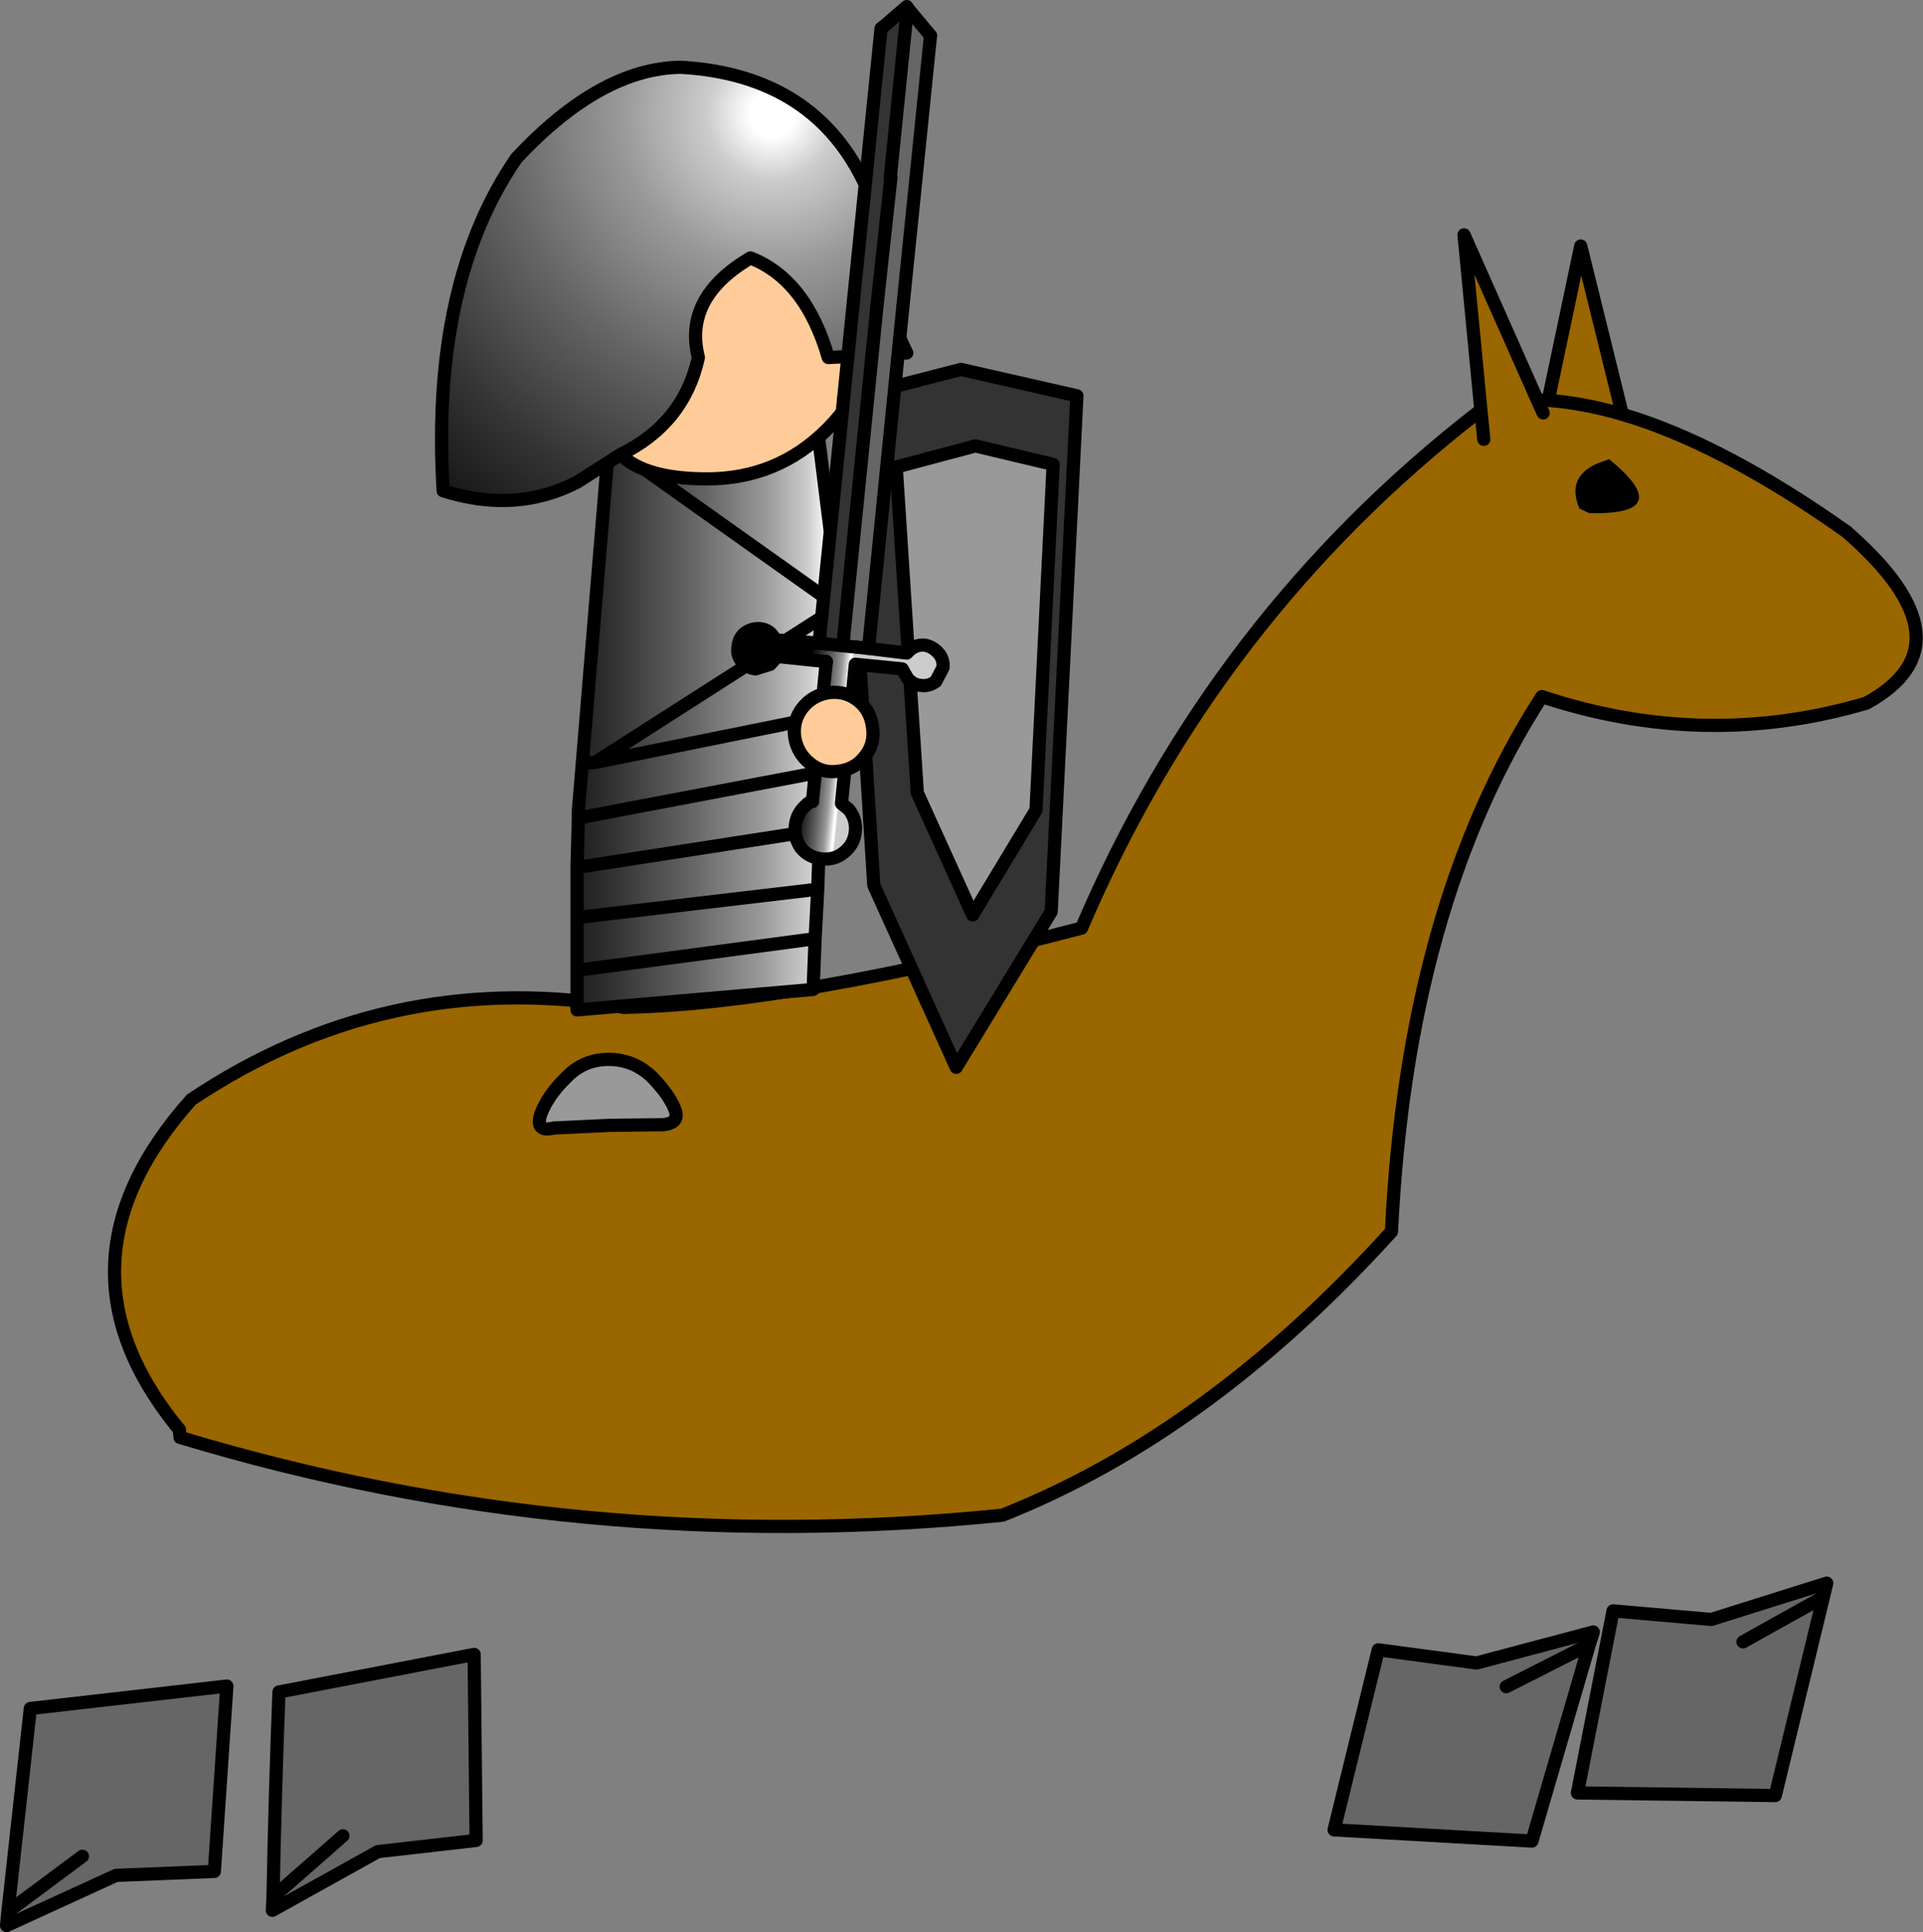 <?xml version="1.0" encoding="UTF-8" standalone="no"?>
<svg xmlns:xlink="http://www.w3.org/1999/xlink" height="146.45px" width="145.8px" xmlns="http://www.w3.org/2000/svg">
  <rect width="100%" height="100%" fill="#808080" stroke="none"/>
  <g transform="matrix(1.0, 0.0, 0.0, 1.0, 8.7, -16.6)">
    <path d="M12.0 160.4 Q12.15 152.6 12.45 144.85 L27.25 142.0 27.4 156.1 19.95 156.95 11.95 161.4 12.0 160.4 17.3 155.75 12.0 160.4" fill="#666666" fill-rule="evenodd" stroke="none"/>
    <path d="M12.0 160.4 L11.95 161.4 19.95 156.95 27.4 156.1 27.25 142.0 12.45 144.85 Q12.15 152.6 12.0 160.4 L17.3 155.75" fill="none" stroke="#000000" stroke-linecap="round" stroke-linejoin="round" stroke-width="1.0"/>
    <path d="M111.8 141.25 L107.45 156.15 92.45 155.3 95.8 141.65 103.25 142.65 112.1 140.3 111.8 141.25 105.5 144.45 111.8 141.25" fill="#666666" fill-rule="evenodd" stroke="none"/>
    <path d="M111.8 141.25 L112.1 140.3 103.25 142.65 95.8 141.65 92.45 155.3 107.45 156.15 111.8 141.25 105.5 144.45" fill="none" stroke="#000000" stroke-linecap="round" stroke-linejoin="round" stroke-width="1.0"/>
    <path d="M129.55 137.65 L125.9 152.7 110.9 152.5 113.6 138.7 121.05 139.35 129.8 136.6 129.55 137.65 123.45 141.05 129.55 137.65" fill="#666666" fill-rule="evenodd" stroke="none"/>
    <path d="M129.55 137.65 L129.8 136.6 121.05 139.35 113.6 138.7 110.9 152.5 125.9 152.7 129.55 137.65 123.45 141.05" fill="none" stroke="#000000" stroke-linecap="round" stroke-linejoin="round" stroke-width="1.0"/>
    <path d="M-8.1 161.5 L-6.4 146.1 8.5 144.4 7.55 158.45 0.1 158.75 -8.2 162.55 -8.1 161.5 -2.45 157.3 -8.1 161.5" fill="#666666" fill-rule="evenodd" stroke="none"/>
    <path d="M-8.1 161.5 L-8.2 162.55 0.1 158.75 7.55 158.45 8.5 144.4 -6.4 146.1 -8.1 161.5 -2.45 157.3" fill="none" stroke="#000000" stroke-linecap="round" stroke-linejoin="round" stroke-width="1.0"/>
    <path d="M113.3 51.4 L112.35 51.75 Q110.05 52.8 111.05 55.15 L111.8 55.5 Q118.5 55.65 113.3 51.4 M108.75 46.95 L108.8 46.4 111.15 35.25 114.3 48.0 Q121.9 50.25 131.3 56.9 141.05 65.4 132.8 69.9 120.55 73.5 108.2 69.4 98.0 85.2 96.8 109.95 82.95 125.25 67.3 131.45 35.25 134.7 4.95 125.55 L4.9 124.95 4.6 124.6 Q-5.2 112.3 5.8 99.95 20.45 90.15 37.85 92.8 L38.8 92.95 Q51.2 92.7 73.3 86.95 83.35 63.4 103.3 47.9 L103.6 47.9 102.3 34.4 107.85 46.9 108.75 46.95 Q111.35 47.15 114.3 48.0 111.35 47.15 108.75 46.95 M37.85 92.8 L38.4 92.9 38.5 92.95 38.6 92.95 38.7 92.95 38.75 92.95 38.7 92.95 38.6 92.95 38.5 92.95 38.4 92.9 37.85 92.8 M103.6 47.9 L103.8 49.9 103.6 47.9 M108.3 47.9 L107.85 46.9 108.3 47.9 M38.75 92.95 L38.8 92.95 38.75 92.95" fill="#996600" fill-rule="evenodd" stroke="none"/>
    <path d="M113.3 51.4 Q118.5 55.65 111.8 55.5 L111.05 55.15 Q110.05 52.8 112.35 51.75 L113.3 51.4" fill="#000000" fill-rule="evenodd" stroke="none"/>
    <path d="M108.8 46.4 L111.15 35.25 114.3 48.0 M131.3 56.9 Q141.05 65.4 132.8 69.9 120.55 73.5 108.2 69.4 98.0 85.2 96.8 109.95 82.95 125.25 67.3 131.45 35.25 134.7 4.95 125.55 L4.9 124.95 4.6 124.6 M38.8 92.95 Q51.2 92.7 73.3 86.95 83.35 63.4 103.3 47.9 M103.6 47.9 L102.3 34.4 107.85 46.9 108.3 47.9 M103.8 49.9 L103.6 47.9 M38.75 92.95 L38.7 92.95 38.6 92.95 38.5 92.95 38.4 92.9 37.85 92.8" fill="none" stroke="#000000" stroke-linecap="round" stroke-linejoin="round" stroke-width="1.0"/>
    <path d="M114.3 48.0 Q121.9 50.25 131.3 56.9 M4.6 124.6 Q-5.2 112.3 5.8 99.95 20.45 90.15 37.85 92.8 M107.85 46.9 L108.75 46.95 Q111.35 47.15 114.3 48.0 M38.8 92.95 L38.75 92.95" fill="none" stroke="#000000" stroke-linecap="round" stroke-linejoin="round" stroke-width="1.0"/>
    <path d="M33.3 102.1 L37.5 101.9 41.6 101.85 Q42.9 101.7 42.45 100.65 42.05 99.6 40.75 98.25 39.35 96.9 37.45 96.9 35.55 96.9 34.25 98.25 32.85 99.6 32.3 101.05 31.85 102.45 33.3 102.1" fill="#999999" fill-rule="evenodd" stroke="none"/>
    <path d="M33.3 102.1 L37.5 101.9 41.6 101.85 Q42.9 101.7 42.45 100.65 42.05 99.6 40.75 98.25 39.35 96.9 37.45 96.9 35.55 96.9 34.25 98.25 32.85 99.6 32.3 101.05 31.85 102.45 33.3 102.1 Z" fill="none" stroke="#000000" stroke-linecap="round" stroke-linejoin="round" stroke-width="1.0"/>
    <path d="M35.45 74.45 L36.4 74.4 54.85 62.6 36.4 74.4 35.45 74.45 35.15 78.05 35.15 78.6 35.05 82.35 35.05 86.15 35.05 90.15 35.05 93.15 52.95 91.6 53.1 87.75 53.3 84.0 53.45 79.5 53.6 75.1 53.75 70.9 54.95 62.6 54.85 62.6 37.6 50.35 37.45 50.2 37.45 50.35 35.45 74.45 M37.6 50.35 L37.45 50.35 37.6 50.35 M36.4 74.4 L53.75 70.9 36.4 74.4 M53.6 75.1 L35.15 78.6 53.6 75.1 M35.05 90.15 L53.1 87.75 35.05 90.15 M53.45 79.5 L35.05 82.35 53.45 79.5 M53.3 84.0 L35.05 86.15 53.3 84.0" fill="url(#gradient0)" fill-rule="evenodd" stroke="none"/>
    <path d="M37.6 50.35 L54.85 62.6 54.95 62.5 53.35 49.65 53.35 49.55 37.6 50.35" fill="url(#gradient1)" fill-rule="evenodd" stroke="none"/>
    <path d="M54.85 62.6 L36.4 74.4 35.45 74.45 37.45 50.35 37.6 50.35 54.85 62.6 54.95 62.5 54.95 62.6 54.85 62.6 M37.45 50.35 L37.45 50.2 37.6 50.35 53.35 49.55 53.35 49.65 54.95 62.5 M35.45 74.45 L35.15 78.05 35.15 78.6 35.05 82.35 35.05 86.15 35.05 90.15 35.05 93.15 52.95 91.6 53.1 87.75 53.3 84.0 53.45 79.5 53.6 75.1 53.75 70.9 54.95 62.6 M35.05 86.15 L53.3 84.0 M35.05 82.35 L53.45 79.5 M53.1 87.75 L35.05 90.15 M35.15 78.6 L53.6 75.1 M53.75 70.9 L36.4 74.4" fill="none" stroke="#000000" stroke-linecap="round" stroke-linejoin="round" stroke-width="1.0"/>
    <path d="M57.25 43.55 L60.05 43.35 Q57.25 37.7 57.0 30.8 53.15 22.3 42.95 21.7 36.85 21.75 30.45 28.6 23.95 38.05 24.9 53.8 30.4 55.55 35.05 53.15 L38.35 51.05 Q43.15 48.7 44.25 43.7 43.1 39.15 48.2 36.15 52.4 37.8 54.1 43.7 L57.25 43.55" fill="url(#gradient2)" fill-rule="evenodd" stroke="none"/>
    <path d="M57.25 43.55 L54.1 43.7 Q52.4 37.8 48.2 36.15 43.1 39.15 44.25 43.7 43.15 48.7 38.35 51.05 40.2 52.9 44.9 52.9 50.25 52.9 54.0 49.15 56.5 46.65 57.25 43.55" fill="#ffcc99" fill-rule="evenodd" stroke="none"/>
    <path d="M38.35 51.05 L35.05 53.15 Q30.4 55.55 24.9 53.8 23.95 38.05 30.45 28.6 36.85 21.75 42.95 21.7 53.15 22.3 57.0 30.8 57.25 37.7 60.05 43.35 L57.25 43.55 54.1 43.7 Q52.4 37.8 48.2 36.15 43.1 39.15 44.25 43.7 43.15 48.7 38.35 51.05 40.2 52.9 44.9 52.9 50.25 52.9 54.0 49.15 56.5 46.65 57.25 43.55" fill="none" stroke="#000000" stroke-linecap="round" stroke-linejoin="round" stroke-width="1.0"/>
    <path d="M60.0 70.0 Q60.0 71.25 60.9 72.15 61.75 73.0 63.05 73.0 64.3 73.0 65.2 72.15 66.05 71.25 66.05 70.0 66.05 68.7 65.2 67.85 64.3 66.95 63.05 66.95 61.75 66.95 60.9 67.85 60.0 68.7 60.0 70.0" fill="#ffcc99" fill-rule="evenodd" stroke="none"/>
    <path d="M60.0 70.0 Q60.0 71.25 60.9 72.15 61.75 73.0 63.05 73.0 64.3 73.0 65.2 72.15 66.05 71.25 66.05 70.0 66.05 68.7 65.2 67.85 64.3 66.95 63.05 66.95 61.75 66.95 60.9 67.85 60.0 68.7 60.0 70.0 Z" fill="none" stroke="#000000" stroke-linecap="round" stroke-linejoin="round" stroke-width="1.0"/>
    <path d="M72.95 46.6 L64.15 44.6 55.25 46.9 57.55 83.7 63.8 97.5 71.0 85.7 72.95 46.6 M60.85 76.7 L59.25 52.0 65.25 50.4 71.15 51.8 69.85 78.0 65.05 85.95 60.85 76.7" fill="#333333" fill-rule="evenodd" stroke="none"/>
    <path d="M60.85 76.7 L65.05 85.95 69.85 78.0 71.15 51.8 65.25 50.4 59.25 52.0 60.85 76.7" fill="#999999" fill-rule="evenodd" stroke="none"/>
    <path d="M72.95 46.6 L64.15 44.6 55.25 46.9 57.55 83.7 63.8 97.5 71.0 85.7 72.95 46.6 M60.85 76.7 L65.05 85.95 69.85 78.0 71.15 51.8 65.25 50.4 59.25 52.0 60.85 76.7" fill="none" stroke="#000000" stroke-linecap="round" stroke-linejoin="round" stroke-width="1.0"/>
    <path d="M57.15 65.75 L59.75 39.9 61.85 19.3 60.1 17.2 58.8 30.05 58.85 30.05 57.8 39.7 55.2 65.55 56.25 65.65 57.15 65.75" fill="#666666" fill-rule="evenodd" stroke="none"/>
    <path d="M60.1 17.2 L60.05 17.1 58.25 18.65 58.1 18.75 56.0 39.5 53.4 65.35 53.85 65.4 55.2 65.55 57.8 39.7 58.85 30.05 58.8 30.05 60.1 17.2" fill="#333333" fill-rule="evenodd" stroke="none"/>
    <path d="M53.4 65.35 L50.05 65.1 49.9 64.8 Q49.55 64.3 48.9 64.25 48.3 64.2 47.75 64.6 47.3 65.0 47.25 65.65 47.15 66.25 47.55 66.75 48.0 67.25 48.6 67.3 L49.7 66.95 50.15 66.45 50.15 66.35 53.95 66.75 52.9 77.35 Q52.6 77.4 52.4 77.65 51.7 78.25 51.6 79.2 51.5 80.15 52.05 80.9 52.65 81.6 53.6 81.7 54.6 81.8 55.3 81.2 56.05 80.6 56.15 79.65 56.25 78.7 55.65 77.95 L55.1 77.5 56.15 66.95 59.7 67.3 59.75 67.4 60.1 68.0 Q60.5 68.5 61.1 68.55 61.7 68.65 62.25 68.25 L62.8 67.2 Q62.85 66.55 62.45 66.1 62.0 65.6 61.4 65.5 60.8 65.45 60.3 65.85 L60.05 66.1 57.15 65.75 56.25 65.65 55.2 65.55 53.85 65.4 53.4 65.35" fill="url(#gradient3)" fill-rule="evenodd" stroke="none"/>
    <path d="M60.05 17.1 L58.25 18.65 M56.0 39.5 L53.4 65.35 M50.15 66.45 L50.15 66.35 53.95 66.75 M52.9 77.35 Q52.6 77.4 52.4 77.65 51.7 78.25 51.6 79.2 51.5 80.15 52.05 80.9 52.65 81.6 53.6 81.7 54.6 81.8 55.3 81.2 56.05 80.6 56.15 79.65 56.25 78.7 55.65 77.95 L55.1 77.5 56.15 66.95 59.7 67.3 59.75 67.4 M57.15 65.75 L59.75 39.9 M61.85 19.3 L60.1 17.2 M57.8 39.7 L55.2 65.55 53.85 65.4 M56.25 65.65 L55.2 65.55" fill="none" stroke="#000000" stroke-linecap="round" stroke-linejoin="round" stroke-width="1.0"/>
    <path d="M58.25 18.65 L58.1 18.75 56.0 39.5 M53.4 65.35 L50.05 65.1 49.9 64.8 Q49.55 64.3 48.9 64.25 48.3 64.2 47.75 64.6 47.3 65.0 47.25 65.65 47.15 66.25 47.55 66.75 48.0 67.25 48.6 67.3 L49.7 66.95 50.15 66.45 M53.95 66.75 L52.9 77.35 M59.75 67.4 L60.1 68.0 Q60.5 68.5 61.1 68.55 61.7 68.65 62.25 68.25 L62.8 67.2 Q62.85 66.55 62.45 66.1 62.0 65.6 61.4 65.5 60.8 65.45 60.3 65.85 L60.05 66.1 57.15 65.75 56.25 65.65 M59.75 39.9 L61.85 19.3 M60.1 17.2 L58.8 30.05 M58.85 30.05 L57.8 39.7 M53.85 65.4 L53.4 65.35" fill="none" stroke="#000000" stroke-linecap="round" stroke-linejoin="round" stroke-width="1.0"/>
    <path d="M51.55 72.45 Q51.75 73.7 52.7 74.45 53.65 75.25 54.9 75.05 56.15 74.9 56.9 73.9 57.65 72.95 57.45 71.7 57.3 70.45 56.35 69.7 55.4 68.95 54.15 69.1 52.9 69.3 52.15 70.25 51.4 71.2 51.55 72.45" fill="#ffcc99" fill-rule="evenodd" stroke="none"/>
    <path d="M51.55 72.45 Q51.75 73.7 52.7 74.45 53.65 75.25 54.9 75.05 56.15 74.9 56.9 73.9 57.65 72.95 57.45 71.7 57.3 70.45 56.35 69.7 55.4 68.95 54.15 69.1 52.9 69.3 52.15 70.25 51.4 71.2 51.55 72.45 Z" fill="none" stroke="#000000" stroke-linecap="round" stroke-linejoin="round" stroke-width="1.0"/>
  </g>
  <defs>
    <linearGradient gradientTransform="matrix(-0.015, 0.0, 0.0, 1.592, 43.15, 44.55)" gradientUnits="userSpaceOnUse" id="gradient0" spreadMethod="pad" x1="-819.2" x2="819.2">
      <stop offset="0.0" stop-color="#ffffff"/>
      <stop offset="0.039" stop-color="#ffffff"/>
      <stop offset="0.114" stop-color="#cccccc"/>
      <stop offset="0.263" stop-color="#999999"/>
      <stop offset="0.471" stop-color="#666666"/>
      <stop offset="0.714" stop-color="#333333"/>
      <stop offset="1.0" stop-color="#000000"/>
    </linearGradient>
    <linearGradient gradientTransform="matrix(-0.013, 0.0, 0.0, 1.592, 44.3, 45.8)" gradientUnits="userSpaceOnUse" id="gradient1" spreadMethod="pad" x1="-819.2" x2="819.2">
      <stop offset="0.0" stop-color="#ffffff"/>
      <stop offset="0.039" stop-color="#ffffff"/>
      <stop offset="0.114" stop-color="#cccccc"/>
      <stop offset="0.263" stop-color="#999999"/>
      <stop offset="0.471" stop-color="#666666"/>
      <stop offset="0.714" stop-color="#333333"/>
      <stop offset="1.0" stop-color="#000000"/>
    </linearGradient>
    <radialGradient cx="0" cy="0" gradientTransform="matrix(-0.053, 0.0, 0.0, 0.053, 49.85, 25.3)" gradientUnits="userSpaceOnUse" id="gradient2" r="819.2" spreadMethod="pad">
      <stop offset="0.0" stop-color="#ffffff"/>
      <stop offset="0.039" stop-color="#ffffff"/>
      <stop offset="0.114" stop-color="#cccccc"/>
      <stop offset="0.263" stop-color="#999999"/>
      <stop offset="0.471" stop-color="#666666"/>
      <stop offset="0.714" stop-color="#333333"/>
      <stop offset="1.0" stop-color="#000000"/>
    </radialGradient>
    <linearGradient gradientTransform="matrix(-0.002, -2.0E-4, -0.088, 0.877, 53.75, 73.05)" gradientUnits="userSpaceOnUse" id="gradient3" spreadMethod="pad" x1="-819.2" x2="819.2">
      <stop offset="0.012" stop-color="#cccccc"/>
      <stop offset="0.055" stop-color="#ffffff"/>
      <stop offset="0.082" stop-color="#ffffff"/>
      <stop offset="0.161" stop-color="#cccccc"/>
      <stop offset="0.263" stop-color="#999999"/>
      <stop offset="0.471" stop-color="#666666"/>
      <stop offset="0.714" stop-color="#333333"/>
      <stop offset="1.0" stop-color="#000000"/>
    </linearGradient>
  </defs>
</svg>
